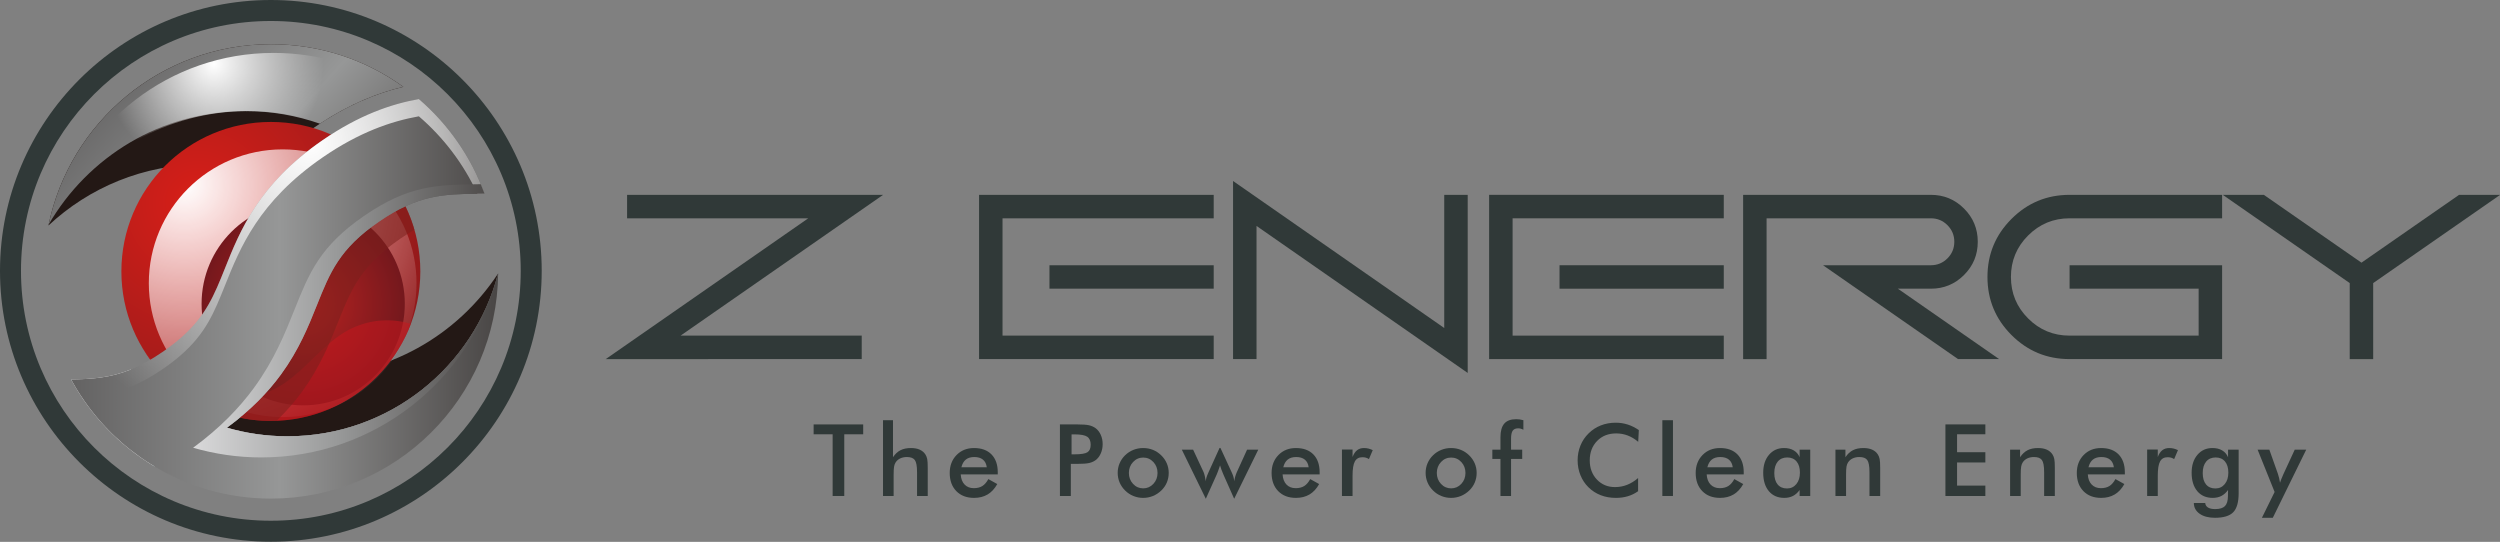 <?xml version="1.0" encoding="utf-8"?>
<!-- Generator: Adobe Illustrator 15.0.0, SVG Export Plug-In  -->
<!DOCTYPE svg PUBLIC "-//W3C//DTD SVG 1.1//EN" "http://www.w3.org/Graphics/SVG/1.1/DTD/svg11.dtd">
<svg version="1.1"
	 xmlns="http://www.w3.org/2000/svg" xmlns:xlink="http://www.w3.org/1999/xlink" xmlns:a="http://ns.adobe.com/AdobeSVGViewerExtensions/3.0/"
	 x="0px" y="0px" width="2542px" height="551px" viewBox="0 0 2542 551" enable-background="new 0 0 2542 551" xml:space="preserve"
	>
<rect x="0" y="0" width="2542" height="551" fill="#808080" stroke="none"/>
<defs>
</defs>
<path fill="#231815" d="M206.862,167.106c20.934,0,41.193,2.831,60.469,8.051c13.491-15.217,30.422-30.577,52.13-45.495
	c33.363-22.946,63.653-34.989,90.658-41.381c-37.909-27.227-84.354-43.316-134.595-43.316
	c-111.592,0-204.705,79.135-226.292,184.357C90.515,190.75,145.918,167.106,206.862,167.106z"/>
<path fill="#231815" d="M313.257,382.528c-9.334,0-18.523-0.619-27.569-1.703c-13.06,17.849-30.466,36.117-54.95,54.065
	c19.541,5.651,40.176,8.736,61.541,8.736c102.923,0,189.412-70.277,214.139-165.448
	C465.124,341.003,394.062,382.528,313.257,382.528z"/>
<linearGradient id="SVGID_1_" gradientUnits="userSpaceOnUse" x1="116.394" y1="56.056" x2="386.378" y2="299.546">
	<stop  offset="0" style="stop-color:#636262"/>
	<stop  offset="0.489" style="stop-color:#969797"/>
	<stop  offset="1" style="stop-color:#494645"/>
</linearGradient>
<path fill="url(#SVGID_1_)" d="M249.427,112.953c26.574,0,52.074,4.545,75.84,12.806c31.086-20.426,59.418-31.451,84.853-37.478
	c-37.909-27.227-84.354-43.316-134.595-43.316c-111.26,0-204.119,78.659-226.07,183.396
	C89.42,159.388,163.977,112.953,249.427,112.953z"/>
<radialGradient id="SVGID_2_" cx="217.394" cy="65.119" r="111.484" gradientUnits="userSpaceOnUse">
	<stop  offset="0" style="stop-color:#FFFFFF"/>
	<stop  offset="0.141" style="stop-color:#FFFFFF;stop-opacity:0.859"/>
	<stop  offset="1" style="stop-color:#FFFFFF;stop-opacity:0"/>
</radialGradient>
<path fill="url(#SVGID_2_)" d="M252.158,112.953c26.573,0,52.075,4.545,75.84,12.806c27.292-17.938,52.473-28.62,75.419-35.033
	C367.345,67.402,324.415,53.8,278.257,53.8c-105.842,0-194.997,71.218-222.322,168.334
	C96.707,156.612,169.308,112.953,252.158,112.953z"/>
<path fill="#FFFFFF" d="M230.737,434.891c-37.754-10.915-71.339-31.605-97.857-59.163c-20.956,8.525-39.225,9.742-60.557,10.151
	c19.75,36.449,49.033,66.971,84.499,88.259c20.248-6.746,42.188-17.24,66.03-33.629C225.573,438.64,228.172,436.771,230.737,434.891
	z"/>
<path fill="none" d="M196.843,456.565c-2.233,1.217-4.435,2.345-6.624,3.473C192.408,458.91,194.609,457.782,196.843,456.565z"/>
<path fill="none" d="M214.006,446.38c-1.99,1.272-3.937,2.444-5.895,3.628C210.069,448.824,212.016,447.652,214.006,446.38z"/>
<path fill="none" d="M188.516,460.923c-2.411,1.216-4.8,2.344-7.177,3.45C183.716,463.267,186.104,462.139,188.516,460.923z"/>
<path fill="none" d="M205.336,451.722c-2.189,1.305-4.356,2.511-6.524,3.716C200.979,454.232,203.146,453.026,205.336,451.722z"/>
<path fill="#45B5E1" d="M506.417,278.179c0.033-0.055,0.056-0.099,0.089-0.144c0-0.065,0.011-0.144,0.011-0.21
	C506.483,277.947,506.45,278.058,506.417,278.179z"/>
<path fill="#45B5E1" d="M208.111,450.008c-0.917,0.563-1.857,1.172-2.775,1.714C206.254,451.18,207.194,450.571,208.111,450.008z"/>
<path fill="#45B5E1" d="M222.853,440.509c-2.975,2.045-5.928,4.003-8.847,5.871C216.925,444.512,219.878,442.554,222.853,440.509z"
	/>
<path fill="#45B5E1" d="M190.219,460.038c-0.563,0.287-1.139,0.607-1.703,0.885C189.08,460.646,189.655,460.325,190.219,460.038z"/>
<path fill="#45B5E1" d="M180.366,464.837c0.32-0.144,0.652-0.32,0.973-0.464C181.019,464.517,180.687,464.693,180.366,464.837z"/>
<path fill="#45B5E1" d="M198.812,455.438c-0.652,0.365-1.316,0.763-1.969,1.128C197.495,456.2,198.159,455.803,198.812,455.438z"/>
<path fill="#45B5E1" d="M156.822,474.138c0.011,0,0.032-0.012,0.055-0.022c-1.625-0.973-3.251-1.946-4.854-2.964
	C153.615,472.158,155.196,473.176,156.822,474.138z"/>
<path fill="#45B5E1" d="M72.323,385.879c0.597,1.117,1.238,2.212,1.869,3.317c-0.62-1.095-1.206-2.211-1.803-3.317
	C72.367,385.879,72.345,385.879,72.323,385.879z"/>
<path fill="#303938" d="M275.403,21.343c140.322,0,254.071,113.749,254.071,254.061c0,140.322-113.749,254.071-254.071,254.071
	c-140.312,0-254.061-113.749-254.061-254.071C21.343,135.092,135.092,21.343,275.403,21.343 M275.403,0
	C123.547,0,0,123.547,0,275.403c0,151.868,123.547,275.414,275.403,275.414c151.867,0,275.414-123.546,275.414-275.414
	C550.817,123.547,427.271,0,275.403,0L275.403,0z"/>
<radialGradient id="SVGID_3_" cx="201.81" cy="206.824" r="345.281" gradientUnits="userSpaceOnUse">
	<stop  offset="0" style="stop-color:#D81F18"/>
	<stop  offset="1" style="stop-color:#74181D"/>
</radialGradient>
<path fill="url(#SVGID_3_)" d="M427.393,275.979c0,83.935-68.044,151.979-151.989,151.979c-83.935,0-151.979-68.044-151.979-151.979
	c0-83.946,68.044-151.989,151.979-151.989C359.349,123.989,427.393,192.032,427.393,275.979z"/>
<radialGradient id="SVGID_4_" cx="187.465" cy="187.289" r="292.953" gradientUnits="userSpaceOnUse">
	<stop  offset="0" style="stop-color:#FFFFFF"/>
	<stop  offset="0.141" style="stop-color:#FFFFFF;stop-opacity:0.859"/>
	<stop  offset="1" style="stop-color:#FFFFFF;stop-opacity:0"/>
</radialGradient>
<path fill="url(#SVGID_4_)" d="M423.522,287.988c0,75.165-60.934,136.099-136.109,136.099c-75.166,0-136.099-60.934-136.099-136.099
	c0-75.177,60.933-136.109,136.099-136.109C362.589,151.879,423.522,212.812,423.522,287.988z"/>
<radialGradient id="SVGID_5_" cx="308.286" cy="308.851" r="103.314" gradientUnits="userSpaceOnUse">
	<stop  offset="0" style="stop-color:#BD2321"/>
	<stop  offset="1" style="stop-color:#74181D"/>
</radialGradient>
<path fill="url(#SVGID_5_)" d="M411.601,308.855c0,57.052-46.258,103.31-103.309,103.31c-57.063,0-103.321-46.258-103.321-103.31
	c0-57.062,46.259-103.32,103.321-103.32C365.343,205.535,411.601,251.794,411.601,308.855z"/>
<path opacity="0.54" fill="#C6171E" d="M349.43,338.36c-21.853,13.514-38.617,36.604-60.026,51.102
	c-47.099,31.915-106.771,13.524-142.213-31.938c26.972,42.332,74.303,70.433,128.213,70.433c65.157,0,120.716-41.005,142.324-98.609
	C395.068,322.336,370.241,325.477,349.43,338.36z"/>
<linearGradient id="SVGID_6_" gradientUnits="userSpaceOnUse" x1="72.39" y1="303.852" x2="506.506" y2="303.852">
	<stop  offset="0" style="stop-color:#636262"/>
	<stop  offset="0.489" style="stop-color:#969797"/>
	<stop  offset="1" style="stop-color:#494645"/>
</linearGradient>
<path fill="url(#SVGID_6_)" d="M156.822,474.138c34.69,20.846,75.309,32.844,118.725,32.844
	c126.897,0,229.853-102.325,230.959-228.946c-0.033,0.045-0.056,0.089-0.089,0.144C481.69,373.35,395.201,443.627,292.278,443.627
	c-21.365,0-42-3.085-61.541-8.736c24.484-17.948,41.891-36.217,54.95-54.065c18.347-25.081,28.067-49.332,36.604-70.653
	c13.281-33.198,22.88-57.185,63-84.775c40.11-27.58,65.932-27.956,101.685-28.465c1.857-0.033,3.737-0.056,5.64-0.089
	c-13.701-37.576-36.914-70.553-66.672-96.121c-28.543,5.109-60.867,16.367-97.714,41.702c-65.235,44.864-84.2,92.251-99.439,130.337
	c-10.937,27.348-19.419,48.437-44.478,70.443c-5.363,4.711-11.445,9.466-18.523,14.332c-12.043,8.282-22.78,14.077-32.91,18.191
	c-20.934,8.515-39.191,9.731-60.49,10.151c0.597,1.106,1.183,2.223,1.803,3.317c0.862,1.526,1.725,3.053,2.621,4.557
	c0.83,1.393,1.67,2.775,2.533,4.158c0.884,1.415,1.791,2.819,2.698,4.224c1.249,1.902,2.51,3.782,3.815,5.64
	c1.128,1.626,2.267,3.252,3.439,4.844c0.984,1.339,2.002,2.666,3.008,3.981c0.929,1.206,1.869,2.389,2.809,3.572
	c1.05,1.315,2.101,2.643,3.185,3.926c1.692,2.034,3.428,4.036,5.197,6.005c1.184,1.315,2.389,2.599,3.594,3.881
	c0.94,0.996,1.869,1.98,2.82,2.953c1.261,1.305,2.533,2.599,3.838,3.882c0.906,0.884,1.847,1.758,2.765,2.643
	c2.333,2.2,4.699,4.368,7.121,6.48c0.885,0.774,1.78,1.56,2.688,2.333c1.471,1.238,2.952,2.467,4.456,3.683
	c0.863,0.696,1.748,1.371,2.621,2.058c2.743,2.145,5.541,4.234,8.394,6.259c0.829,0.586,1.647,1.194,2.488,1.77
	c1.614,1.116,3.263,2.212,4.91,3.295c0.94,0.62,1.88,1.217,2.831,1.813c1.604,1.018,3.229,1.991,4.854,2.964"/>
<path opacity="0.54" fill="#7A201D" d="M385.304,225.396c-40.121,27.591-49.72,51.577-63.001,84.775
	c-8.537,21.321-18.258,45.572-36.615,70.653c-10.571,14.465-24.097,29.205-41.846,43.825c10.185,2.156,20.746,3.307,31.572,3.307
	c1.991,0,3.948-0.066,5.917-0.144c10.141-9.865,18.611-19.718,25.732-29.438c18.347-25.092,28.078-49.332,36.604-70.664
	c13.281-33.198,22.88-57.173,63.001-84.765c5.131-3.527,10.008-6.591,14.719-9.289c-2.389-8.261-5.43-16.245-9.123-23.875
	C403.882,213.663,395.013,218.718,385.304,225.396z"/>
<radialGradient id="SVGID_7_" cx="314.978" cy="145.836" r="310.196" gradientUnits="userSpaceOnUse">
	<stop  offset="0" style="stop-color:#FFFFFF"/>
	<stop  offset="0.141" style="stop-color:#FFFFFF;stop-opacity:0.859"/>
	<stop  offset="1" style="stop-color:#FFFFFF;stop-opacity:0"/>
</radialGradient>
<path fill="url(#SVGID_7_)" d="M76.769,393.753c0.83,1.393,1.67,2.775,2.521,4.158c0.885,1.415,1.803,2.819,2.709,4.224
	c0.221,0.321,0.442,0.642,0.652,0.962c17.085-0.719,32.711-2.72,50.184-9.83c10.13-4.114,20.867-9.909,32.91-18.191
	c7.077-4.866,13.16-9.61,18.523-14.321c25.059-22.007,33.54-43.106,44.478-70.443c15.238-38.086,34.204-85.483,99.438-130.337
	c36.848-25.346,69.172-36.604,97.714-41.713c25.059,21.531,45.451,48.338,59.463,78.693c0.52-0.012,1.039-0.022,1.57-0.022
	c1.857-0.033,3.737-0.056,5.64-0.089c-13.702-37.576-36.914-70.553-66.673-96.121c-28.542,5.109-60.866,16.367-97.714,41.702
	c-65.234,44.864-84.2,92.251-99.438,130.337c-10.938,27.348-19.419,48.437-44.478,70.443c-5.363,4.711-11.446,9.466-18.523,14.332
	c-12.043,8.282-22.78,14.077-32.91,18.191c-20.934,8.515-39.192,9.731-60.491,10.151c0.597,1.106,1.183,2.223,1.803,3.317
	C75.011,390.723,75.873,392.249,76.769,393.753z"/>
<linearGradient id="SVGID_8_" gradientUnits="userSpaceOnUse" x1="196.356" y1="326.196" x2="506.506" y2="326.196">
	<stop  offset="0" style="stop-color:#D9D9DA"/>
	<stop  offset="0.489" style="stop-color:#969797"/>
	<stop  offset="1" style="stop-color:#494645"/>
</linearGradient>
<path fill="url(#SVGID_8_)" d="M285.688,380.825c18.347-25.081,28.067-49.332,36.604-70.653c13.281-33.198,22.88-57.185,63-84.775
	c40.11-27.58,65.932-27.956,101.685-28.465c1.857-0.033,3.737-0.056,5.64-0.089c-1.172-3.229-2.444-6.414-3.76-9.565
	c-1.338,0.022-2.677,0.044-3.992,0.066c-40.254,0.575-69.326,0.995-114.49,32.06c-45.174,31.052-55.979,58.057-70.93,95.436
	c-9.609,24.019-20.568,51.312-41.227,79.555c-14.696,20.094-34.292,40.663-61.861,60.878c22.007,6.358,45.24,9.843,69.293,9.843
	c115.474,0,212.568-78.594,240.79-185.199c0.011-0.63,0.066-1.249,0.066-1.88c-0.033,0.045-0.056,0.089-0.089,0.144
	C481.69,373.35,395.201,443.627,292.278,443.627c-21.365,0-42-3.085-61.541-8.736C255.222,416.942,272.628,398.674,285.688,380.825z
	"/>
<path fill="#303938" d="M858.456,441.581v62.735h-11.832v-62.735h-19.33v-10.03h50.404v10.03H858.456z"/>
<path fill="#303938" d="M897.848,504.316v-77.045h10.141v37.632c2.156-3.251,4.688-5.617,7.608-7.11
	c2.919-1.493,6.458-2.233,10.638-2.233c3.506,0,6.503,0.553,8.969,1.658c2.466,1.117,4.401,2.765,5.795,4.943
	c0.829,1.294,1.427,2.809,1.792,4.523c0.364,1.725,0.541,4.744,0.541,9.045v28.587H932.45v-24.207
	c0-6.192-0.764-10.317-2.268-12.353s-4.18-3.053-8.028-3.053c-2.521,0-4.767,0.465-6.735,1.383
	c-1.968,0.929-3.516,2.245-4.645,3.937c-0.796,1.117-1.349,2.577-1.67,4.347c-0.309,1.77-0.464,4.6-0.464,8.471v21.476H897.848z"/>
<path fill="#303938" d="M1014.526,482.343H976.85c0.266,4.412,1.57,7.852,3.926,10.318c2.355,2.466,5.485,3.704,9.4,3.704
	c3.472,0,6.369-0.729,8.692-2.189c2.322-1.46,4.346-3.815,6.07-7.056l9.09,5.065c-2.653,4.743-5.927,8.271-9.842,10.594
	c-3.914,2.312-8.504,3.473-13.768,3.473c-7.553,0-13.569-2.301-18.048-6.901c-4.468-4.611-6.701-10.76-6.701-18.445
	c0-7.387,2.312-13.458,6.934-18.213c4.622-4.756,10.561-7.133,17.815-7.133c7.586,0,13.502,2.167,17.749,6.502
	c4.235,4.346,6.358,10.428,6.358,18.247V482.343z M1003.347,475.089c-0.432-3.385-1.726-5.961-3.882-7.73s-5.099-2.654-8.847-2.654
	c-3.55,0-6.393,0.863-8.549,2.577c-2.156,1.726-3.66,4.324-4.522,7.808H1003.347z"/>
<path fill="#303938" d="M1088.818,471.66v32.656h-11.081v-72.766h17.893c5.309,0,9.212,0.288,11.711,0.862
	c2.5,0.586,4.678,1.537,6.536,2.864c2.289,1.681,4.069,3.971,5.363,6.835c1.294,2.863,1.946,6.016,1.946,9.466
	s-0.652,6.624-1.946,9.544c-1.294,2.919-3.074,5.197-5.363,6.855c-1.858,1.327-4.036,2.278-6.536,2.831
	c-2.499,0.564-6.402,0.852-11.711,0.852h-2.333H1088.818z M1089.57,461.962h3.03c6.558,0,10.937-0.707,13.126-2.135
	c2.189-1.426,3.273-3.937,3.273-7.553c0-3.881-1.161-6.613-3.494-8.205c-2.345-1.593-6.646-2.389-12.905-2.389h-3.03V461.962z"/>
<path fill="#303938" d="M1136.47,480.806c0-3.45,0.652-6.701,1.957-9.765s3.196-5.795,5.641-8.184
	c2.422-2.344,5.208-4.157,8.349-5.419c3.151-1.26,6.447-1.879,9.897-1.879c3.55,0,6.879,0.619,10.02,1.879
	c3.129,1.262,5.938,3.119,8.426,5.574c2.478,2.422,4.369,5.153,5.662,8.194c1.294,3.052,1.936,6.248,1.936,9.599
	c0,3.483-0.63,6.746-1.913,9.787c-1.271,3.053-3.141,5.75-5.585,8.105c-2.587,2.488-5.451,4.369-8.604,5.641
	c-3.151,1.282-6.458,1.913-9.941,1.913c-3.417,0-6.69-0.631-9.842-1.913c-3.152-1.271-5.949-3.119-8.404-5.541
	c-2.478-2.455-4.369-5.197-5.662-8.249C1137.111,487.496,1136.47,484.256,1136.47,480.806z M1176.978,480.905
	c0-4.379-1.404-8.084-4.225-11.113c-2.82-3.03-6.271-4.546-10.34-4.546c-4.047,0-7.486,1.516-10.317,4.546
	c-2.831,3.029-4.247,6.734-4.247,11.113c0,4.368,1.416,8.073,4.247,11.114c2.831,3.03,6.271,4.545,10.317,4.545
	c4.036,0,7.476-1.515,10.317-4.545C1175.562,488.979,1176.978,485.273,1176.978,480.905z"/>
<path fill="#303938" d="M1254.907,507.147l-10.882-24.506c-0.829-1.891-1.515-3.572-2.046-5.043
	c-0.53-1.471-1.006-2.919-1.438-4.346c-0.729,2.156-1.371,4.003-1.936,5.54c-0.563,1.537-1.018,2.688-1.349,3.45l-11.181,24.904
	l-24.406-49.951h11.479l10.595,22.714c0.431,0.962,0.852,2.278,1.261,3.948c0.42,1.681,0.773,3.527,1.072,5.551
	c0.033-1.194,0.232-2.443,0.598-3.737c0.365-1.283,0.973-2.876,1.836-4.767l11.533-25.445h0.896l11.732,25.445
	c0.73,1.593,1.262,3.063,1.615,4.424c0.343,1.359,0.553,2.721,0.619,4.08c0.299-1.791,0.675-3.483,1.139-5.076
	c0.465-1.592,0.996-3.029,1.593-4.323l10.396-22.813h11.379L1254.907,507.147z"/>
<path fill="#303938" d="M1341.816,482.343h-37.677c0.266,4.412,1.57,7.852,3.926,10.318c2.355,2.466,5.485,3.704,9.4,3.704
	c3.473,0,6.369-0.729,8.691-2.189s4.347-3.815,6.072-7.056l9.09,5.065c-2.654,4.743-5.928,8.271-9.842,10.594
	c-3.915,2.312-8.505,3.473-13.769,3.473c-7.553,0-13.569-2.301-18.048-6.901c-4.468-4.611-6.701-10.76-6.701-18.445
	c0-7.387,2.311-13.458,6.934-18.213c4.623-4.756,10.561-7.133,17.815-7.133c7.586,0,13.503,2.167,17.749,6.502
	c4.235,4.346,6.358,10.428,6.358,18.247V482.343z M1330.637,475.089c-0.432-3.385-1.726-5.961-3.882-7.73s-5.098-2.654-8.847-2.654
	c-3.55,0-6.392,0.863-8.548,2.577c-2.157,1.726-3.661,4.324-4.523,7.808H1330.637z"/>
<path fill="#303938" d="M1375.28,464.704c1.15-3.118,2.688-5.418,4.589-6.911c1.913-1.493,4.269-2.233,7.089-2.233
	c1.525,0,3.019,0.177,4.501,0.541c1.471,0.365,2.919,0.896,4.346,1.593l-3.882,9.146c-0.929-0.664-1.924-1.15-3.008-1.471
	c-1.072-0.31-2.277-0.465-3.594-0.465c-3.583,0-6.148,1.427-7.708,4.291c-1.56,2.875-2.333,7.686-2.333,14.442v20.68h-10.793v-47.22
	h10.793V464.704z"/>
<path fill="#303938" d="M1449.571,480.806c0-3.45,0.652-6.701,1.958-9.765c1.305-3.063,3.196-5.795,5.64-8.184
	c2.422-2.344,5.209-4.157,8.35-5.419c3.151-1.26,6.447-1.879,9.896-1.879c3.551,0,6.879,0.619,10.02,1.879
	c3.13,1.262,5.938,3.119,8.427,5.574c2.478,2.422,4.368,5.153,5.662,8.194c1.294,3.052,1.935,6.248,1.935,9.599
	c0,3.483-0.63,6.746-1.912,9.787c-1.272,3.053-3.141,5.75-5.585,8.105c-2.588,2.488-5.452,4.369-8.604,5.641
	c-3.151,1.282-6.458,1.913-9.942,1.913c-3.416,0-6.689-0.631-9.842-1.913c-3.151-1.271-5.949-3.119-8.404-5.541
	c-2.477-2.455-4.368-5.197-5.662-8.249C1450.213,487.496,1449.571,484.256,1449.571,480.806z M1490.079,480.905
	c0-4.379-1.404-8.084-4.225-11.113c-2.819-3.03-6.27-4.546-10.34-4.546c-4.047,0-7.486,1.516-10.317,4.546
	c-2.831,3.029-4.246,6.734-4.246,11.113c0,4.368,1.415,8.073,4.246,11.114c2.831,3.03,6.271,4.545,10.317,4.545
	c4.037,0,7.477-1.515,10.318-4.545C1488.664,488.979,1490.079,485.273,1490.079,480.905z"/>
<path fill="#303938" d="M1525.666,504.316V466.64h-8.25v-9.443h8.25v-12.629c0-6.26,1.305-10.882,3.903-13.868
	c2.599-2.985,6.635-4.468,12.099-4.468c1.161,0,2.355,0.078,3.583,0.244c1.227,0.165,2.466,0.431,3.727,0.796v9.742
	c-0.863-0.497-1.726-0.874-2.609-1.116c-0.874-0.255-1.759-0.377-2.654-0.377c-2.588,0-4.446,0.797-5.574,2.389
	c-1.128,1.593-1.691,4.27-1.691,8.051v11.236h11.335v9.443h-11.335v37.677H1525.666z"/>
<path fill="#303938" d="M1665.723,449.245c-3.351-2.854-6.89-4.988-10.616-6.414c-3.727-1.427-7.652-2.135-11.755-2.135
	c-7.951,0-14.421,2.543-19.408,7.652c-4.987,5.099-7.486,11.711-7.486,19.828c0,7.852,2.433,14.332,7.288,19.441
	c4.854,5.098,10.97,7.652,18.367,7.652c4.303,0,8.405-0.763,12.298-2.289s7.63-3.826,11.214-6.912v13.381
	c-3.186,2.278-6.646,3.992-10.396,5.109c-3.738,1.128-7.808,1.692-12.176,1.692c-5.563,0-10.716-0.907-15.438-2.731
	c-4.722-1.825-8.869-4.501-12.452-8.051c-3.539-3.483-6.271-7.586-8.172-12.309c-1.902-4.722-2.864-9.742-2.864-15.084
	c0-5.33,0.962-10.34,2.864-15.028c1.901-4.688,4.666-8.813,8.271-12.353c3.616-3.583,7.763-6.292,12.43-8.128
	c4.678-1.847,9.721-2.765,15.161-2.765c4.28,0,8.35,0.619,12.231,1.869c3.87,1.238,7.63,3.118,11.279,5.64L1665.723,449.245z"/>
<path fill="#303938" d="M1690.272,504.316v-77.045h10.794v77.045H1690.272z"/>
<path fill="#303938" d="M1773.024,482.343h-37.677c0.266,4.412,1.57,7.852,3.927,10.318c2.355,2.466,5.484,3.704,9.398,3.704
	c3.473,0,6.371-0.729,8.693-2.189s4.346-3.815,6.07-7.056l9.09,5.065c-2.653,4.743-5.927,8.271-9.842,10.594
	c-3.914,2.312-8.504,3.473-13.768,3.473c-7.553,0-13.569-2.301-18.048-6.901c-4.468-4.611-6.702-10.76-6.702-18.445
	c0-7.387,2.313-13.458,6.935-18.213c4.622-4.756,10.561-7.133,17.815-7.133c7.586,0,13.502,2.167,17.749,6.502
	c4.235,4.346,6.358,10.428,6.358,18.247V482.343z M1761.845,475.089c-0.432-3.385-1.726-5.961-3.882-7.73
	c-2.157-1.77-5.099-2.654-8.847-2.654c-3.551,0-6.393,0.863-8.549,2.577c-2.156,1.726-3.66,4.324-4.523,7.808H1761.845z"/>
<path fill="#303938" d="M1840.647,504.316h-10.793v-6.115c-1.924,2.72-4.169,4.744-6.734,6.071
	c-2.566,1.315-5.508,1.979-8.824,1.979c-6.658,0-11.9-2.278-15.727-6.835c-3.826-4.556-5.738-10.793-5.738-18.711
	c0-7.52,1.945-13.591,5.86-18.213c3.915-4.623,9.013-6.934,15.306-6.934c3.848,0,7.133,0.796,9.875,2.41
	c2.731,1.604,4.722,3.915,5.982,6.934v-7.707h10.793V504.316z M1830.153,480.606c0-4.877-1.128-8.67-3.406-11.379
	c-2.268-2.721-5.441-4.08-9.51-4.08c-4.081,0-7.288,1.404-9.621,4.201c-2.334,2.799-3.506,6.68-3.506,11.656
	c0,4.998,1.128,8.869,3.384,11.578c2.245,2.721,5.43,4.081,9.544,4.081c3.87,0,7.033-1.481,9.466-4.424
	C1828.937,489.288,1830.153,485.406,1830.153,480.606z"/>
<path fill="#303938" d="M1866.282,504.316v-47.12h10.141v7.707c2.156-3.251,4.688-5.617,7.607-7.11
	c2.92-1.493,6.459-2.233,10.639-2.233c3.506,0,6.502,0.553,8.969,1.658c2.466,1.117,4.401,2.765,5.795,4.943
	c0.829,1.294,1.426,2.809,1.791,4.523c0.365,1.725,0.542,4.744,0.542,9.045v28.587h-10.882v-24.207
	c0-6.192-0.763-10.317-2.267-12.353c-1.505-2.035-4.181-3.053-8.028-3.053c-2.521,0-4.767,0.465-6.735,1.383
	c-1.968,0.929-3.517,2.245-4.645,3.937c-0.796,1.117-1.349,2.577-1.67,4.347c-0.31,1.77-0.464,4.6-0.464,8.471v21.476H1866.282z"/>
<path fill="#303938" d="M1978.106,504.316v-72.766h40.607v10.03h-28.775v18.246h28.775v10.396h-28.775v23.511h28.775v10.583
	H1978.106z"/>
<path fill="#303938" d="M2043.872,504.316v-47.12h10.141v7.707c2.156-3.251,4.688-5.617,7.607-7.11
	c2.92-1.493,6.459-2.233,10.639-2.233c3.506,0,6.503,0.553,8.969,1.658c2.467,1.117,4.401,2.765,5.795,4.943
	c0.829,1.294,1.426,2.809,1.791,4.523c0.365,1.725,0.542,4.744,0.542,9.045v28.587h-10.882v-24.207
	c0-6.192-0.763-10.317-2.267-12.353s-4.181-3.053-8.028-3.053c-2.521,0-4.767,0.465-6.734,1.383
	c-1.969,0.929-3.518,2.245-4.645,3.937c-0.797,1.117-1.35,2.577-1.67,4.347c-0.311,1.77-0.465,4.6-0.465,8.471v21.476H2043.872z"/>
<path fill="#303938" d="M2160.551,482.343h-37.677c0.266,4.412,1.57,7.852,3.926,10.318c2.355,2.466,5.485,3.704,9.4,3.704
	c3.473,0,6.369-0.729,8.691-2.189s4.346-3.815,6.071-7.056l9.091,5.065c-2.654,4.743-5.928,8.271-9.843,10.594
	c-3.915,2.312-8.504,3.473-13.768,3.473c-7.554,0-13.569-2.301-18.048-6.901c-4.468-4.611-6.701-10.76-6.701-18.445
	c0-7.387,2.311-13.458,6.934-18.213c4.622-4.756,10.561-7.133,17.815-7.133c7.586,0,13.503,2.167,17.749,6.502
	c4.235,4.346,6.358,10.428,6.358,18.247V482.343z M2149.37,475.089c-0.431-3.385-1.725-5.961-3.881-7.73s-5.098-2.654-8.848-2.654
	c-3.549,0-6.391,0.863-8.548,2.577c-2.156,1.726-3.66,4.324-4.522,7.808H2149.37z"/>
<path fill="#303938" d="M2194.025,464.704c1.149-3.118,2.687-5.418,4.589-6.911c1.914-1.493,4.27-2.233,7.089-2.233
	c1.526,0,3.019,0.177,4.501,0.541c1.471,0.365,2.92,0.896,4.346,1.593l-3.881,9.146c-0.93-0.664-1.925-1.15-3.008-1.471
	c-1.073-0.31-2.279-0.465-3.595-0.465c-3.583,0-6.148,1.427-7.708,4.291c-1.559,2.875-2.333,7.686-2.333,14.442v20.68h-10.794
	v-47.22h10.794V464.704z"/>
<path fill="#303938" d="M2276.269,501.386c0,9.212-1.848,15.692-5.519,19.463c-3.683,3.76-9.876,5.641-18.59,5.641
	c-6.503,0-11.688-1.371-15.56-4.104c-3.881-2.73-5.85-6.369-5.916-10.914l11.578-0.045c0.166,2.024,1.117,3.562,2.831,4.623
	c1.726,1.062,4.147,1.592,7.266,1.592c4.601,0,7.918-1.017,9.941-3.041c2.013-2.012,3.042-5.396,3.075-10.141l0.099-6.259
	c-1.924,2.72-4.169,4.744-6.734,6.071c-2.565,1.315-5.507,1.979-8.825,1.979c-6.656,0-11.898-2.278-15.725-6.835
	c-3.826-4.556-5.74-10.793-5.74-18.711c0-7.52,1.947-13.591,5.861-18.213c3.915-4.623,9.013-6.934,15.305-6.934
	c3.85,0,7.133,0.796,9.876,2.41c2.731,1.604,4.722,3.915,5.982,6.934v-7.707h10.794V501.386z M2265.773,480.606
	c0-4.877-1.128-8.67-3.406-11.379c-2.267-2.721-5.44-4.08-9.511-4.08c-4.08,0-7.287,1.404-9.621,4.201
	c-2.332,2.799-3.505,6.68-3.505,11.656c0,4.998,1.128,8.869,3.384,11.578c2.245,2.721,5.43,4.081,9.543,4.081
	c3.871,0,7.034-1.481,9.467-4.424C2264.558,489.288,2265.773,485.406,2265.773,480.606z"/>
<path fill="#303938" d="M2310.992,526.489h-11.081l12.916-26.254l-17.295-43.039h11.932l8.648,24.406
	c0.498,1.492,0.929,3.008,1.316,4.545c0.375,1.537,0.686,3.107,0.918,4.699c0.431-1.658,1.459-4.29,3.084-7.906l0.244-0.598
	l11.633-25.146h11.679L2310.992,526.489z"/>
<path fill="#303938" d="M821.809,221.979H637.616v-23.864h260.309L692.014,341.269h184.192v23.864H615.908L821.809,221.979z"/>
<path fill="#303938" d="M1234.095,198.115v23.864H1019.37v119.289h214.725v23.864H995.506V198.115H1234.095z M1234.095,293.551
	h-167.007v-23.854h167.007V293.551z"/>
<path fill="#303938" d="M1277.633,229.731v135.401h-23.864V184.037l214.735,149.479V198.115h23.854v181.096L1277.633,229.731z"/>
<path fill="#303938" d="M1752.731,198.115v23.864h-214.725v119.289h214.725v23.864h-238.589V198.115H1752.731z M1752.731,293.551
	h-167.006v-23.854h167.006V293.551z"/>
<path fill="#303938" d="M1796.27,221.979v143.153h-23.864V198.115h190.871c13.204,0,24.462,4.655,33.762,13.956
	c9.312,9.311,13.957,20.568,13.957,33.762c0,13.204-4.646,24.461-13.957,33.762c-9.3,9.312-20.558,13.956-33.762,13.956h-33.519
	l102.956,71.582h-41.758l-137.314-95.436h109.635c6.602,0,12.23-2.333,16.887-6.978c4.645-4.656,6.979-10.285,6.979-16.887
	s-2.334-12.22-6.979-16.875c-4.656-4.656-10.285-6.979-16.887-6.979H1796.27z"/>
<path fill="#303938" d="M2104.351,198.115h155.086v23.864h-155.086c-16.455,0-30.521,5.828-42.166,17.473
	c-11.656,11.656-17.473,25.711-17.473,42.178c0,16.455,5.816,30.521,17.473,42.166c11.645,11.656,25.711,17.473,42.166,17.473
	h131.232v-47.718h-131.232v-23.854h155.086v95.436h-155.086c-23.057,0-42.741-8.149-59.053-24.45
	c-16.3-16.312-24.45-35.996-24.45-59.053c0-23.068,8.15-42.753,24.45-59.053C2061.609,206.276,2081.294,198.115,2104.351,198.115z"
	/>
<path fill="#303938" d="M2413.052,287.833v77.3h-23.854v-77.3l-129.076-89.718h41.746l99.262,68.961l99.252-68.961h41.757
	L2413.052,287.833z"/>
</svg>
